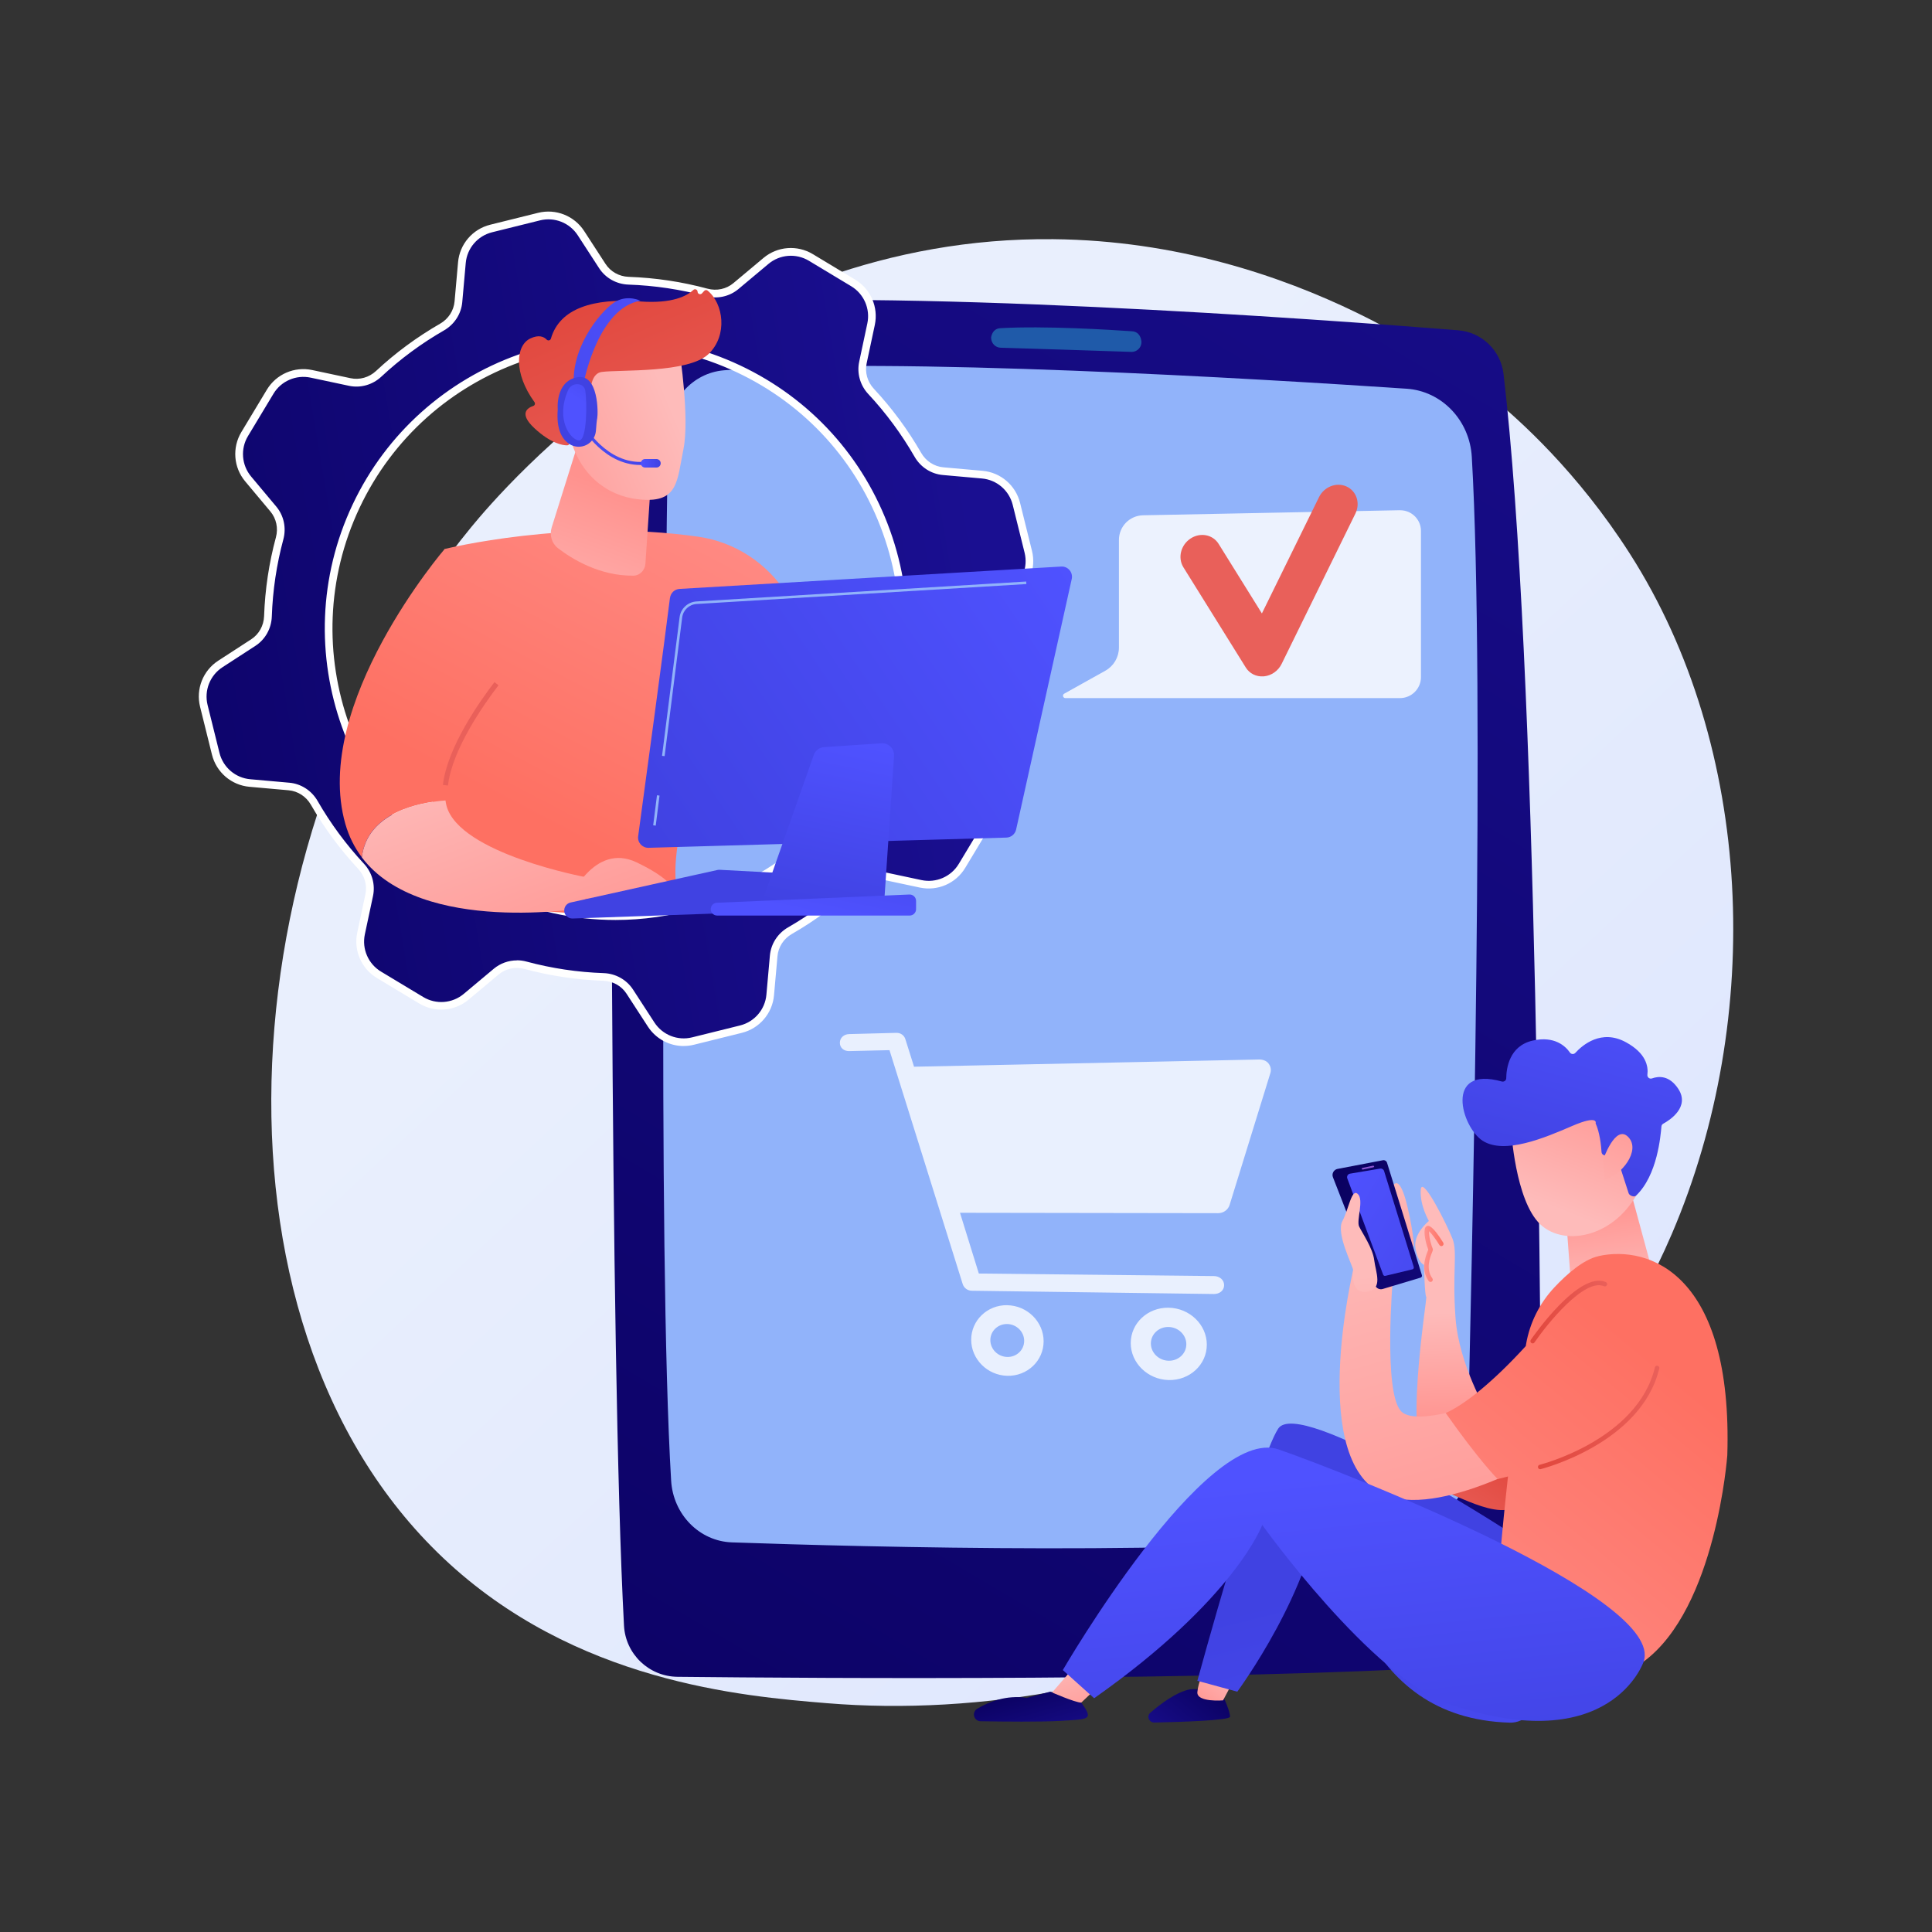 <?xml version="1.0" encoding="UTF-8"?>
<svg id="Illustration" xmlns="http://www.w3.org/2000/svg" xmlns:xlink="http://www.w3.org/1999/xlink" viewBox="0 0 450 450">
  <rect x="0" y="0" width="450" height="450" fill="#333333" stroke="none"/>
  <defs>
    <style>
      .cls-1 {
        fill: url(#linear-gradient-38);
      }

      .cls-1, .cls-2, .cls-3, .cls-4, .cls-5, .cls-6, .cls-7, .cls-8, .cls-9, .cls-10, .cls-11, .cls-12, .cls-13, .cls-14, .cls-15, .cls-16, .cls-17, .cls-18, .cls-19, .cls-20, .cls-21, .cls-22, .cls-23, .cls-24, .cls-25, .cls-26, .cls-27, .cls-28, .cls-29, .cls-30, .cls-31, .cls-32, .cls-33, .cls-34, .cls-35, .cls-36, .cls-37, .cls-38, .cls-39, .cls-40, .cls-41, .cls-42, .cls-43, .cls-44, .cls-45, .cls-46, .cls-47, .cls-48, .cls-49 {
        stroke-width: 0px;
      }

      .cls-2 {
        fill: url(#linear-gradient-12);
      }

      .cls-3 {
        fill: url(#linear-gradient-17);
      }

      .cls-4 {
        fill: url(#linear-gradient-19);
      }

      .cls-5 {
        fill: url(#linear-gradient-33);
      }

      .cls-6 {
        fill: url(#linear-gradient);
      }

      .cls-7 {
        fill: url(#linear-gradient-21);
      }

      .cls-8 {
        fill: url(#linear-gradient-6);
      }

      .cls-9 {
        opacity: .83;
      }

      .cls-9, .cls-25 {
        fill: #fff;
      }

      .cls-10 {
        fill: #1f5aa9;
      }

      .cls-11 {
        fill: url(#linear-gradient-42);
      }

      .cls-12 {
        fill: url(#linear-gradient-15);
      }

      .cls-13 {
        fill: url(#linear-gradient-11);
      }

      .cls-14 {
        fill: url(#linear-gradient-5);
      }

      .cls-15 {
        fill: url(#linear-gradient-31);
      }

      .cls-16 {
        fill: url(#linear-gradient-34);
      }

      .cls-50 {
        opacity: .8;
      }

      .cls-17 {
        fill: url(#linear-gradient-41);
      }

      .cls-18 {
        fill: url(#linear-gradient-40);
      }

      .cls-19 {
        fill: url(#linear-gradient-13);
      }

      .cls-20 {
        fill: url(#linear-gradient-23);
      }

      .cls-21 {
        fill: url(#linear-gradient-25);
      }

      .cls-22 {
        fill: url(#linear-gradient-43);
      }

      .cls-23 {
        fill: url(#linear-gradient-16);
      }

      .cls-24 {
        fill: url(#linear-gradient-22);
      }

      .cls-26 {
        fill: url(#linear-gradient-35);
      }

      .cls-27 {
        fill: url(#linear-gradient-32);
      }

      .cls-28 {
        fill: url(#linear-gradient-20);
      }

      .cls-29 {
        fill: url(#linear-gradient-14);
      }

      .cls-30 {
        fill: url(#linear-gradient-2);
      }

      .cls-31 {
        fill: url(#linear-gradient-45);
      }

      .cls-32 {
        fill: url(#linear-gradient-7);
      }

      .cls-33 {
        fill: url(#linear-gradient-39);
      }

      .cls-34 {
        fill: url(#linear-gradient-3);
      }

      .cls-35 {
        fill: url(#linear-gradient-9);
      }

      .cls-36 {
        fill: url(#linear-gradient-27);
      }

      .cls-37 {
        fill: url(#linear-gradient-36);
      }

      .cls-38 {
        fill: url(#linear-gradient-8);
      }

      .cls-39 {
        fill: url(#linear-gradient-24);
      }

      .cls-40 {
        fill: url(#linear-gradient-26);
      }

      .cls-41 {
        fill: url(#linear-gradient-18);
      }

      .cls-42 {
        fill: url(#linear-gradient-30);
      }

      .cls-43 {
        fill: url(#linear-gradient-44);
      }

      .cls-44 {
        fill: url(#linear-gradient-29);
      }

      .cls-45 {
        fill: #91b3fa;
      }

      .cls-46 {
        fill: url(#linear-gradient-28);
      }

      .cls-47 {
        fill: url(#linear-gradient-10);
      }

      .cls-48 {
        fill: url(#linear-gradient-4);
      }

      .cls-49 {
        fill: url(#linear-gradient-37);
      }
    </style>
    <linearGradient id="linear-gradient" x1="424.41" y1="441.77" x2="173.36" y2="170.79" gradientUnits="userSpaceOnUse">
      <stop offset="0" stop-color="#dae3fe"/>
      <stop offset="1" stop-color="#e9effd"/>
    </linearGradient>
    <linearGradient id="linear-gradient-2" x1="86.74" y1="504.73" x2="409.3" y2="-40.02" gradientUnits="userSpaceOnUse">
      <stop offset="0" stop-color="#09005d"/>
      <stop offset="1" stop-color="#1a0f91"/>
    </linearGradient>
    <linearGradient id="linear-gradient-3" x1="-28.32" y1="175.66" x2="229.04" y2="131.91" xlink:href="#linear-gradient-2"/>
    <linearGradient id="linear-gradient-4" x1="184.05" y1="102.95" x2="135.16" y2="196.25" gradientUnits="userSpaceOnUse">
      <stop offset="0" stop-color="#ff928e"/>
      <stop offset="1" stop-color="#fe7062"/>
    </linearGradient>
    <linearGradient id="linear-gradient-5" x1="-1.89" y1="-197.47" x2="-2.49" y2="-237.99" gradientTransform="translate(60.32 337.06) rotate(21.11)" gradientUnits="userSpaceOnUse">
      <stop offset="0" stop-color="#febbba"/>
      <stop offset="1" stop-color="#ff928e"/>
    </linearGradient>
    <linearGradient id="linear-gradient-6" x1="10878.07" y1="-161.44" x2="10842.66" y2="-134.35" gradientTransform="translate(-10405.92 -2513.53) rotate(14.72)" xlink:href="#linear-gradient-5"/>
    <linearGradient id="linear-gradient-7" x1="10853.19" y1="-182.83" x2="10885.25" y2="-141.55" gradientTransform="translate(-10405.92 -2513.53) rotate(14.72)" gradientUnits="userSpaceOnUse">
      <stop offset="0" stop-color="#e1473d"/>
      <stop offset="1" stop-color="#e9605a"/>
    </linearGradient>
    <linearGradient id="linear-gradient-8" x1="10873.68" y1="-167.18" x2="10838.26" y2="-140.09" gradientTransform="translate(-10405.92 -2513.53) rotate(14.72)" xlink:href="#linear-gradient-5"/>
    <linearGradient id="linear-gradient-9" x1="142" y1="80.91" x2="93.11" y2="174.21" xlink:href="#linear-gradient-4"/>
    <linearGradient id="linear-gradient-10" x1="169.1" y1="135.92" x2="140.36" y2="152.87" gradientTransform="matrix(1,0,0,1,0,0)" xlink:href="#linear-gradient-7"/>
    <linearGradient id="linear-gradient-11" x1="100.49" y1="176.13" x2="123.13" y2="235.72" gradientTransform="matrix(1,0,0,1,0,0)" xlink:href="#linear-gradient-5"/>
    <linearGradient id="linear-gradient-12" x1="128.58" y1="165.46" x2="151.23" y2="225.04" gradientTransform="matrix(1,0,0,1,0,0)" xlink:href="#linear-gradient-5"/>
    <linearGradient id="linear-gradient-13" x1="159.79" y1="161.23" x2="159.79" y2="185.9" gradientUnits="userSpaceOnUse">
      <stop offset="0" stop-color="#4f52ff"/>
      <stop offset="1" stop-color="#4042e2"/>
    </linearGradient>
    <linearGradient id="linear-gradient-14" x1="176.29" y1="161.23" x2="176.29" y2="185.9" xlink:href="#linear-gradient-13"/>
    <linearGradient id="linear-gradient-15" x1="249.55" y1="130.19" x2="151.75" y2="196.25" xlink:href="#linear-gradient-13"/>
    <linearGradient id="linear-gradient-16" x1="199.75" y1="172.57" x2="191.17" y2="212.89" xlink:href="#linear-gradient-13"/>
    <linearGradient id="linear-gradient-17" x1="189.23" y1="212.84" x2="194.81" y2="185.61" xlink:href="#linear-gradient-13"/>
    <linearGradient id="linear-gradient-18" x1="153.5" y1="283.81" x2="167.42" y2="274.38" gradientTransform="translate(-64.21 -142.59) rotate(-9.74)" xlink:href="#linear-gradient-13"/>
    <linearGradient id="linear-gradient-19" x1="149.26" y1="107.91" x2="153.89" y2="107.91" xlink:href="#linear-gradient-13"/>
    <linearGradient id="linear-gradient-20" x1="200.85" y1="247.26" x2="95.15" y2="264.73" gradientTransform="translate(-64.21 -142.59) rotate(-9.74)" xlink:href="#linear-gradient-13"/>
    <linearGradient id="linear-gradient-21" x1="149.6" y1="69.17" x2="141.74" y2="83.33" xlink:href="#linear-gradient-13"/>
    <linearGradient id="linear-gradient-22" x1="135.7" y1="93.72" x2="142.99" y2="82.42" xlink:href="#linear-gradient-13"/>
    <linearGradient id="linear-gradient-23" x1="3355.02" y1="339.49" x2="3343.15" y2="357.54" gradientTransform="translate(-3003.62)" xlink:href="#linear-gradient-7"/>
    <linearGradient id="linear-gradient-24" x1="3340.86" y1="305.65" x2="3341.88" y2="332.63" gradientTransform="translate(-3003.62)" xlink:href="#linear-gradient-5"/>
    <linearGradient id="linear-gradient-25" x1="3286.03" y1="469.82" x2="3271.81" y2="489.88" gradientTransform="translate(-2983.88 90.81) rotate(-4.92)" xlink:href="#linear-gradient-5"/>
    <linearGradient id="linear-gradient-26" x1="3287.47" y1="391.04" x2="3273.56" y2="408.53" gradientTransform="translate(-3003.62)" xlink:href="#linear-gradient-2"/>
    <linearGradient id="linear-gradient-27" x1="3290.05" y1="387.77" x2="3281.97" y2="397.92" gradientTransform="translate(-3003.62)" xlink:href="#linear-gradient-5"/>
    <linearGradient id="linear-gradient-28" x1="336.41" y1="462.19" x2="313.25" y2="368.68" xlink:href="#linear-gradient-13"/>
    <linearGradient id="linear-gradient-29" x1="3251.03" y1="386.32" x2="3256.11" y2="404.13" gradientTransform="translate(-3003.62)" xlink:href="#linear-gradient-5"/>
    <linearGradient id="linear-gradient-30" x1="-1206.96" y1="301.42" x2="-1204.51" y2="279.4" gradientTransform="translate(-831.19) rotate(-180) scale(1 -1)" xlink:href="#linear-gradient-5"/>
    <linearGradient id="linear-gradient-31" x1="-1227.21" y1="88.84" x2="-1236.95" y2="56.71" gradientTransform="translate(-852.83 88.6) rotate(-175.12) scale(1 -1)" xlink:href="#linear-gradient-5"/>
    <linearGradient id="linear-gradient-32" x1="-1234.48" y1="31.07" x2="-1225.41" y2="82.82" gradientTransform="translate(-852.83 88.6) rotate(-175.12) scale(1 -1)" xlink:href="#linear-gradient-13"/>
    <linearGradient id="linear-gradient-33" x1="-1235.26" y1="92.68" x2="-1245" y2="60.55" gradientTransform="translate(-852.83 88.6) rotate(-175.12) scale(1 -1)" xlink:href="#linear-gradient-5"/>
    <linearGradient id="linear-gradient-34" x1="3325.86" y1="279.72" x2="3353.62" y2="377.11" gradientTransform="translate(-3003.62)" xlink:href="#linear-gradient-5"/>
    <linearGradient id="linear-gradient-35" x1="322.21" y1="404.27" x2="390.85" y2="321.05" xlink:href="#linear-gradient-4"/>
    <linearGradient id="linear-gradient-36" x1="310.58" y1="343.15" x2="319.15" y2="422.51" xlink:href="#linear-gradient-13"/>
    <linearGradient id="linear-gradient-37" x1="3241.62" y1="391.99" x2="3246.35" y2="408.61" gradientTransform="translate(-3003.62)" xlink:href="#linear-gradient-2"/>
    <linearGradient id="linear-gradient-38" x1="358.2" y1="330.15" x2="386.49" y2="330.15" gradientTransform="matrix(1,0,0,1,0,0)" xlink:href="#linear-gradient-7"/>
    <linearGradient id="linear-gradient-39" x1="-808.28" y1="1137.62" x2="-847.61" y2="1193.11" gradientTransform="translate(-890.52 -442.94) rotate(156.38) scale(1 -1)" xlink:href="#linear-gradient-2"/>
    <linearGradient id="linear-gradient-40" x1="-810.99" y1="1140.34" x2="-842.67" y2="1185.04" gradientTransform="translate(-890.52 -442.94) rotate(156.38) scale(1 -1)" xlink:href="#linear-gradient-13"/>
    <linearGradient id="linear-gradient-41" x1="-1071.42" y1="2486.86" x2="-1074.11" y2="2490.66" gradientTransform="translate(-1000.14 -785.86) rotate(168.09) scale(1 -.53)" gradientUnits="userSpaceOnUse">
      <stop offset="0" stop-color="#8d55d1"/>
      <stop offset="1" stop-color="#1c2873"/>
    </linearGradient>
    <linearGradient id="linear-gradient-42" x1="3320.7" y1="297.3" x2="3325.97" y2="350.03" gradientTransform="translate(-3003.62)" xlink:href="#linear-gradient-5"/>
    <linearGradient id="linear-gradient-43" x1="356.45" y1="305.61" x2="374.34" y2="305.61" gradientTransform="matrix(1,0,0,1,0,0)" xlink:href="#linear-gradient-7"/>
    <linearGradient id="linear-gradient-44" x1="331.72" y1="292.07" x2="336.24" y2="292.07" xlink:href="#linear-gradient-4"/>
    <linearGradient id="linear-gradient-45" x1="288.37" y1="61.59" x2="292.78" y2="99.48" gradientTransform="matrix(1,0,0,1,0,0)" xlink:href="#linear-gradient-7"/>
  </defs>
  <path class="cls-6" d="m389.43,287.34c-34.5,80.63-125.56,115.27-196.9,109.36-19.48-1.61-58.68-4.86-89.28-33.8-58.77-55.58-49.72-171.76,6.54-240.16,7.25-8.81,57.4-67.82,135.55-67.03,57.22.58,97.38,32.9,102.26,36.93,6.17,5.09,19.78,17.17,32.04,36.35,28.81,45.06,31.35,107.96,9.79,158.35Z"/>
  <g>
    <path class="cls-30" d="m157.19,71.11c-8.37.73-14.79,7.74-14.81,16.14-.15,51.39-.39,228.66,2.96,291.38.35,6.64,5.81,11.86,12.46,11.93,32.92.35,127.61,1.01,181.37-2.43,11.19-.72,19.9-9.99,19.89-21.2-.07-55.24-.97-213.03-8.86-279.84-.65-5.47-5.07-9.72-10.56-10.16-31.34-2.5-133.78-10.04-182.44-5.81Z"/>
    <path class="cls-45" d="m155.59,100.72c-.65,43.96-2.49,190.18.73,244.15.47,7.89,6.6,14.12,14.16,14.38,31.15,1.09,111.04,3.19,156.56-1.82,8.2-.9,14.46-8.01,14.68-16.61,1.14-44.86,4.21-181.05,1.09-234.42-.5-8.51-7-15.31-15.16-15.86-33.73-2.27-120.35-7.51-159.05-4.29-7.27.61-12.89,6.85-13.01,14.46Z"/>
    <path class="cls-10" d="m230.86,78.76c.03,1.21,1,2.2,2.21,2.23,5.99.18,22.88.7,30.43.97,1.49.05,2.63-1.31,2.31-2.76-.03-.05-.22-1.91-2.13-2.04-5.11-.36-20.51-1.31-30.69-.72-2.09.12-2.2,2.5-2.14,2.33Z"/>
  </g>
  <g>
    <g>
      <g>
        <path class="cls-34" d="m229.17,181.36l-5.86-7c-1.59-1.89-2.12-4.44-1.47-6.82,1.62-6,2.51-12.1,2.72-18.19.09-2.47,1.34-4.75,3.41-6.1l7.67-4.98c3.23-2.1,4.78-6.01,3.85-9.75l-2.77-11.16c-.93-3.74-4.13-6.48-7.97-6.82l-9.1-.81c-2.46-.22-4.64-1.65-5.87-3.79-3.04-5.28-6.69-10.25-10.92-14.8-1.68-1.81-2.41-4.3-1.89-6.72l1.9-8.93c.8-3.77-.87-7.63-4.18-9.62l-9.85-5.93c-3.3-1.99-7.5-1.66-10.45.81l-7,5.86c-1.89,1.59-4.44,2.12-6.82,1.47-6-1.62-12.1-2.51-18.19-2.72-2.47-.09-4.75-1.34-6.1-3.41l-4.98-7.67c-2.1-3.23-6.01-4.78-9.75-3.85l-11.16,2.77c-3.74.93-6.48,4.13-6.82,7.97l-.81,9.1c-.22,2.46-1.65,4.64-3.79,5.87-5.28,3.04-10.25,6.69-14.8,10.92-1.81,1.68-4.3,2.41-6.72,1.89l-8.93-1.9c-3.77-.8-7.63.87-9.62,4.18l-5.93,9.85c-1.99,3.3-1.66,7.5.81,10.45l5.86,7c1.59,1.89,2.12,4.44,1.47,6.82-1.62,6-2.51,12.1-2.72,18.19-.09,2.47-1.34,4.75-3.41,6.1l-7.67,4.98c-3.23,2.1-4.78,6.01-3.85,9.75l2.77,11.16c.93,3.74,4.13,6.48,7.97,6.82l9.1.81c2.46.22,4.64,1.65,5.87,3.79,3.04,5.28,6.69,10.25,10.92,14.8,1.68,1.81,2.41,4.3,1.89,6.72l-1.9,8.93c-.8,3.77.87,7.63,4.18,9.62l9.85,5.93c3.3,1.99,7.5,1.66,10.45-.81l7-5.86c1.89-1.58,4.44-2.12,6.82-1.47,6,1.62,12.1,2.51,18.19,2.72,2.47.09,4.75,1.34,6.1,3.41l4.98,7.67c2.1,3.23,6.01,4.78,9.75,3.85l11.16-2.77c3.74-.93,6.48-4.13,6.82-7.97l.81-9.1c.22-2.46,1.65-4.64,3.79-5.87,5.28-3.04,10.25-6.69,14.8-10.92,1.81-1.68,4.3-2.41,6.72-1.89l8.93,1.9c3.77.8,7.63-.87,9.62-4.18l5.93-9.85c1.99-3.3,1.66-7.5-.81-10.45Zm-114.26,25.63c-33.43-15.77-47.75-55.66-31.97-89.09,15.77-33.43,55.66-47.75,89.09-31.97,33.43,15.77,47.75,55.66,31.97,89.09-15.77,33.43-55.66,47.75-89.09,31.97Z"/>
        <path class="cls-25" d="m159.24,243.64c-3.31,0-6.47-1.66-8.33-4.52l-4.98-7.67c-1.17-1.81-3.18-2.93-5.38-3.01-6.22-.22-12.4-1.14-18.39-2.76-2.12-.57-4.37-.09-6.02,1.3l-7,5.86c-3.25,2.72-7.86,3.07-11.49.89l-9.85-5.93c-3.63-2.18-5.47-6.43-4.59-10.57l1.9-8.93c.45-2.11-.18-4.32-1.67-5.92-4.23-4.53-7.94-9.57-11.04-14.96-1.1-1.91-3.03-3.16-5.18-3.35l-9.1-.81c-4.22-.37-7.73-3.38-8.75-7.49l-2.77-11.16c-1.02-4.11.68-8.42,4.23-10.72l7.67-4.98c1.81-1.17,2.93-3.18,3.01-5.38.22-6.22,1.14-12.4,2.76-18.39.57-2.12.09-4.37-1.3-6.02l-5.86-7c-2.72-3.24-3.07-7.86-.89-11.49l5.93-9.85c2.18-3.63,6.43-5.47,10.57-4.59l8.93,1.9c2.1.45,4.32-.18,5.92-1.67,4.53-4.23,9.57-7.94,14.96-11.04,1.91-1.1,3.16-3.03,3.35-5.18l.81-9.11c.37-4.22,3.38-7.73,7.49-8.75l11.16-2.77c4.11-1.02,8.41.68,10.72,4.23l4.98,7.67c1.17,1.81,3.18,2.93,5.38,3.01,6.22.22,12.4,1.14,18.39,2.76,2.12.57,4.37.09,6.02-1.3l7-5.86c3.24-2.72,7.86-3.08,11.49-.89l9.85,5.93c3.63,2.18,5.47,6.43,4.59,10.57l-1.9,8.93c-.45,2.1.18,4.32,1.67,5.92,4.23,4.53,7.94,9.57,11.04,14.96,1.1,1.91,3.03,3.16,5.18,3.35l9.1.81c4.22.37,7.73,3.38,8.75,7.49l2.77,11.16c1.02,4.11-.68,8.41-4.23,10.72l-7.67,4.98c-1.81,1.17-2.93,3.19-3.01,5.38-.22,6.22-1.14,12.4-2.76,18.39-.57,2.12-.09,4.37,1.3,6.02l5.86,7c2.72,3.25,3.08,7.86.89,11.49l-5.93,9.85c-2.18,3.63-6.43,5.47-10.57,4.59l-8.93-1.9c-2.1-.45-4.32.18-5.92,1.67-4.53,4.23-9.57,7.94-14.96,11.04-1.91,1.1-3.16,3.03-3.35,5.18l-.81,9.1c-.37,4.22-3.39,7.73-7.49,8.75l-11.16,2.77c-.8.2-1.6.29-2.39.29Zm-38.84-19.97c.74,0,1.5.1,2.23.3,5.86,1.58,11.91,2.48,17.99,2.69,2.78.1,5.33,1.53,6.82,3.82l4.98,7.67c1.89,2.91,5.42,4.31,8.79,3.47l11.16-2.77c3.37-.84,5.84-3.72,6.14-7.18l.81-9.1c.24-2.73,1.83-5.18,4.24-6.57,5.27-3.03,10.2-6.67,14.63-10.8,2.03-1.89,4.84-2.68,7.52-2.11l8.93,1.9c3.39.72,6.88-.79,8.67-3.76l5.93-9.85c1.79-2.97,1.49-6.76-.73-9.42l-5.86-7c-1.76-2.1-2.37-4.95-1.65-7.63,1.58-5.85,2.48-11.91,2.69-17.99.1-2.78,1.52-5.33,3.82-6.82l7.67-4.98c2.91-1.89,4.3-5.42,3.47-8.79l-2.77-11.16c-.84-3.37-3.72-5.84-7.18-6.14l-9.1-.81c-2.73-.24-5.18-1.83-6.57-4.24-3.03-5.27-6.67-10.2-10.8-14.63-1.89-2.03-2.68-4.84-2.11-7.51l1.9-8.93c.72-3.39-.79-6.87-3.76-8.66l-9.85-5.93c-2.97-1.79-6.76-1.5-9.42.73l-7,5.86c-2.1,1.76-4.95,2.37-7.63,1.65-5.86-1.58-11.91-2.48-17.99-2.69-2.78-.1-5.33-1.52-6.82-3.82l-4.98-7.67c-1.89-2.91-5.42-4.31-8.79-3.47l-11.16,2.77c-3.37.84-5.84,3.72-6.14,7.18l-.81,9.1c-.24,2.73-1.83,5.18-4.24,6.57-5.27,3.03-10.2,6.67-14.63,10.8-2.03,1.89-4.84,2.69-7.52,2.11l-8.93-1.9c-3.39-.72-6.88.79-8.66,3.76l-5.93,9.85c-1.79,2.97-1.49,6.76.73,9.42l5.86,7c1.76,2.1,2.37,4.95,1.65,7.63-1.58,5.85-2.48,11.91-2.69,17.99-.1,2.78-1.52,5.33-3.82,6.82l-7.67,4.98c-2.91,1.89-4.3,5.42-3.47,8.79l2.77,11.16c.84,3.37,3.72,5.84,7.18,6.14l9.1.81c2.73.24,5.18,1.83,6.57,4.24,3.03,5.27,6.67,10.2,10.8,14.63,1.89,2.03,2.68,4.84,2.11,7.52l-1.9,8.93c-.72,3.39.79,6.88,3.76,8.67l9.85,5.93c2.97,1.79,6.76,1.49,9.42-.73l7-5.86c1.52-1.27,3.44-1.95,5.4-1.95Zm22.97-9.39c-9.68,0-19.51-2.08-28.84-6.48h0c-33.82-15.96-48.36-56.46-32.4-90.28,15.96-33.82,56.46-48.36,90.28-32.4,16.38,7.73,28.78,21.38,34.9,38.43,6.12,17.05,5.23,35.47-2.5,51.85-11.56,24.5-36,38.88-61.45,38.88Zm-28.07-8.1c32.93,15.54,72.36,1.39,87.9-31.55,7.53-15.95,8.39-33.88,2.43-50.48-5.96-16.6-18.03-29.89-33.98-37.42-32.93-15.54-72.36-1.39-87.9,31.55-15.54,32.93-1.39,72.36,31.55,87.9Z"/>
      </g>
      <g>
        <path class="cls-48" d="m103.58,127.87s28.72-7.2,59.06-2.86c8.54,1.22,16.1,6.19,20.7,13.48,8.3,13.14,20.04,36.54,17.55,60.96l-13.03,3.22s-9-28.97-19.14-40.76c0,0-12,27.36-11.39,42.38.02.42.04.84.08,1.24,1.38,14.7-57.61,2.74-57.61,2.74l3.77-80.4Z"/>
        <path class="cls-14" d="m134.62,103.34l-6.11,19.47c-.57,1.81,0,3.75,1.42,4.85,3.27,2.52,9.74,6.53,17.64,6.42,1.45-.02,2.66-1.26,2.76-2.77l2.17-32.55-17.88,4.58Z"/>
        <g>
          <path class="cls-8" d="m158.3,82s2.37,15.34.88,22.67c-1.5,7.33-1.17,12.43-9.9,11.69-8.73-.74-14.68-6.75-16.6-14.95,0,0-3.06-12.66-.53-16.84,2.53-4.19,26.15-2.56,26.15-2.56Z"/>
          <path class="cls-32" d="m136.89,96.98l1.06.28s-2.01-10.07,2.23-10.63c4.23-.56,20.19.33,24.87-4.19,4.51-4.35,3.46-11.78-.25-14.76-.23-.19-.58-.15-.78.08l-.52.57c-.36.39-1.01.15-1.02-.38h0c-.01-.5-.61-.77-.98-.42-1.42,1.34-4.82,3.25-12.43,2.68-10.81-.81-18.71,1.58-20.75,8.65-.13.45-.68.57-1,.23-.64-.66-1.8-1.2-3.79-.26-3.45,1.64-3.92,8.11.95,14.82.23.32.11.78-.27.9-1.32.44-3.45,1.74.28,5.2,3.82,3.54,6.52,3.97,7.58,3.98.29,0,.53-.19.58-.47l1.27-6.41c.07-.33.4-.54.72-.45l2.25.59Z"/>
          <path class="cls-38" d="m136.8,98.37s.02-9.39-4.56-7.96c-4.59,1.43-.54,10.39,2.54,11.55l2.03-3.59Z"/>
        </g>
        <g>
          <path class="cls-35" d="m103.76,186.43c-1.27-8.98,8.03-22.19,11.88-27.2,1.1-1.43,1.72-3.19,1.73-4.99.11-12.72-5.23-20.89-13.79-26.38,0,0-31.06,36.19-23.15,64.02.85,3,2.18,5.58,3.85,7.8,1.25-10.49,13.37-12.78,19.48-13.26Z"/>
          <path class="cls-47" d="m104.34,182.96l-1.18-.13c1-8.81,8.73-19.68,12.01-23.95l.94.73c-3.22,4.19-10.8,14.85-11.77,23.36Z"/>
          <path class="cls-13" d="m104,187.68c-.11-.4-.18-.82-.24-1.24-6.11.48-18.23,2.77-19.48,13.26,13.86,18.33,52.07,11.72,52.07,11.72v-7.13s-29.34-5.45-32.35-16.6Z"/>
        </g>
        <path class="cls-2" d="m132.68,209.44s5.64-13.31,15.58-8.59c9.94,4.72,9.16,7.81,9.16,7.81l-24.74.78Z"/>
        <path class="cls-19" d="m131.41,212.2h0c.08,1.01.94,1.77,1.95,1.74l51.51-1.8c.8-.03,1.5-.56,1.74-1.32l1.5-4.78c.37-1.18-.47-2.38-1.7-2.45l-18.78-1c-.17,0-.34,0-.51.04l-34.22,7.58c-.92.2-1.55,1.05-1.47,1.99Z"/>
        <polygon class="cls-29" points="165.94 210.32 167.36 203.72 186.65 204.64 185.38 210.12 165.94 210.32"/>
        <path class="cls-12" d="m156.05,139.23c-1.09,8.92-6,45.18-7.41,55.54-.2,1.46.96,2.74,2.43,2.7l83.34-2.38c1.09-.03,2.02-.8,2.26-1.86l12.96-58.38c.34-1.54-.89-2.99-2.46-2.89l-88.89,5.21c-1.15.07-2.08.94-2.22,2.09Z"/>
        <path class="cls-23" d="m189.54,175.85l-12.32,34.96,28.64.61,2.38-35.36c.11-1.66-1.26-3.04-2.92-2.93l-13.37.89c-1.1.07-2.04.79-2.41,1.83Z"/>
        <path class="cls-3" d="m165.62,211.3h0c-.32.96.4,1.95,1.41,1.95h44.85c.82,0,1.49-.67,1.49-1.49v-1.92c0-.85-.71-1.52-1.55-1.49l-44.85,1.92c-.62.03-1.16.43-1.35,1.02Z"/>
      </g>
      <path class="cls-45" d="m154.79,176.12l-.59-.07,4.09-32.29c.25-2,1.9-3.54,3.92-3.67l76.81-4.64.04.59-76.81,4.64c-1.73.1-3.14,1.43-3.36,3.15l-4.09,32.29Z"/>
      <rect class="cls-45" x="149.36" y="188.47" width="7.05" height=".6" transform="translate(-53.52 316.86) rotate(-82.82)"/>
    </g>
    <g>
      <g>
        <path class="cls-41" d="m150.12,108.27c-9.25.7-14.63-8.87-14.69-8.97l.62-.34c.05.09,5.22,9.27,14.01,8.6l.05.71Z"/>
        <path class="cls-4" d="m153.89,107.91c0,.55-.44.99-.99.99h-2.65c-.55,0-.99-.44-.99-.99h0c0-.55.44-.99.99-.99h2.65c.55,0,.99.44.99.99h0Z"/>
      </g>
      <g>
        <path class="cls-28" d="m136.07,88.69s3.32-17.04,13.11-18.64c0,0-2.77-1.4-5.66.12-2.89,1.51-10.19,9.81-9.89,18.95,1.99.72,2.45-.42,2.45-.42Z"/>
        <path class="cls-7" d="m134.37,87.88c-5.09,1.03-4.46,7.47-4.46,7.47-.37,4.67,1,6.98,2.74,8.09,1.19.75,2.69.82,3.95.19,1.26-.64,2.09-1.89,2.2-3.29.09-1.27.2-2.48.3-2.91.23-1.04.36-10.57-4.73-9.54Z"/>
      </g>
      <path class="cls-24" d="m134.84,89.51c-1.06-.18-2.1.38-2.52,1.36-3.04,7.04.69,11.63,2.53,11.72,1.93.1,1.89-9.19,1.48-11.57-.17-1-.81-1.39-1.49-1.51Z"/>
    </g>
  </g>
  <g>
    <path class="cls-20" d="m336.95,347.68c2.59.52,17.36,9.3,17.36-.74v-11.22s-18.1,11.82-17.36,11.97Z"/>
    <path class="cls-39" d="m346.33,328.81s-6.49-10.95-7.3-21.7c-.81-10.75.51-15.45-.71-18.58-1.22-3.12-7.13-14.99-7.4-11.42-.27,3.57,1.89,7.28,1.89,7.28,0,0-3.75,2.99-3.11,6.42.64,3.44,1.96,3.79,1.96,3.79,0,0,.2,7.44.54,7.44s-5.95,37.32,1.08,38.13c7.03.81,12.71,5.81,13.05-11.36Z"/>
    <path class="cls-21" d="m327.78,288.17c-.07-.49-4.61-10.38-3.8-11.51.81-1.12,1.64-2.13,2.91,1.21,1.28,3.33,2.8,12.4,2.31,12.46-.49.05-1.19-.38-1.42-2.16Z"/>
    <path class="cls-40" d="m285.24,395.9s-3.43-2.85-7.99-2.43c-3.18.56-6.91,3.37-9.32,5.46-.42.36-.56.94-.35,1.45.21.51.72.84,1.28.83,5.97-.12,17.64-.48,17.64-1.36,0-1.18-1.25-3.95-1.25-3.95Z"/>
    <path class="cls-36" d="m287.61,390.88l-2.74,5.17s-6.19.51-5.98-1.93c.2-2.43,1.72-5.37,1.72-5.37l7,2.13Z"/>
    <path class="cls-46" d="m357.53,394.4c-4.29-23.42-7.41-38.46-7.41-38.46,0,0-47.55-30.67-52.41-23.17-4.87,7.5-18.82,58.72-18.82,58.72l9.3,2.54s17.78-24.08,19.4-44.65c4.58,15,8.84,50.83,44.06,51.86,1.75.05,3.43-.69,4.57-2.02,1.14-1.33,1.62-3.1,1.31-4.82Z"/>
    <polygon class="cls-44" points="254.75 393.82 249.07 399.2 244.61 394.73 250.49 387.94 254.75 393.82"/>
    <path class="cls-42" d="m379.73,277.17l4.74,17.48c.22.8-.05,1.67-.68,2.14-2.28,1.73-8.25,5.16-16.44,1.82-.94-.38-1.58-1.35-1.66-2.45l-1.12-15.22,15.15-3.77Z"/>
    <g>
      <path class="cls-15" d="m351.97,263.07s.93,16.53,6.78,22.09c5.85,5.56,18.4,2.82,23.58-9.14l-6.43-21.76-23.92,8.81Z"/>
      <path class="cls-27" d="m374.03,269.08c-.49.11-.96-.24-1-.74-.1-1.53-.41-4.56-1.38-6.69,0,0,.78-2.09-5.51.63-6.29,2.72-15.73,6.71-20.81,3.42-4.95-3.2-9.02-17.55,4.47-13.8.51.14,1.03-.23,1.03-.76.03-2.3.7-7.53,6.17-8.77,5.11-1.15,7.65,1.33,8.66,2.78.3.43.91.47,1.26.09,1.66-1.82,6.06-5.62,11.8-2.48,4.73,2.58,5.23,5.67,4.99,7.55-.08.61.51,1.08,1.08.87,1.56-.56,4.01-.72,6.08,2.38,2.86,4.29-2.01,7.38-3.47,8.17-.24.13-.4.37-.42.64-.19,2.09-.92,11.39-5.93,16.13-.43.41-1.52,0-1.71-.57l-2.8-8.67c-.13-.4-.55-.64-.96-.54l-1.57.36Z"/>
      <path class="cls-5" d="m373.34,270.27s2.89-8.56,5.91-5.44c3.02,3.12-1.62,9.01-5.46,9.88l-.45-4.44Z"/>
    </g>
    <path class="cls-16" d="m351.97,324.15s-21.67,9.13-25.72,4.46c-4.06-4.67-1.83-30.83-1.83-30.83l-9.13-2.44s-11.22,46.18,7.84,53.07c13.84,5.01,40.23-11.29,40.23-11.29l-11.39-12.98Z"/>
    <path class="cls-26" d="m372.34,292.58c-3.49.77-7.32,4.1-10.32,7.3-3.42,3.66-5.71,8.24-6.56,13.17-.03.16-.06.32-.08.48-7.54,8.26-14.18,13.61-18.65,15.59,7.84,11.14,12.09,15.37,12.09,15.37,0,0,.9-.19,2.42-.59-1.47,13.29-2.27,23.58-2.27,23.58,0,0,15.32,15.21,33.87,19.53,16.9-12.44,19.48-48.03,19.48-48.03,1.32-42.21-18.17-49.02-29.97-46.42Z"/>
    <path class="cls-37" d="m382.84,387.03s-7.61,22.62-45.15,9.94c-18.2-6.15-43.69-41.78-43.69-41.78,0,0-6.29,17.24-39.15,40.36l-7.3-6.56s33.26-57.33,50.3-51.38c17.04,5.95,90.19,34.75,84.98,49.42Z"/>
    <path class="cls-49" d="m251.84,396.57c-1.39.02-7.23-2.55-7.23-2.55l-5.44,1.45c-4.74-.73-8.82.89-11.56,2.53-.6.36-.89,1.07-.71,1.75.18.68.79,1.15,1.49,1.16,5.37.09,14.19.18,18.66-.09,6.69-.4,7.71-.21,4.8-4.25Z"/>
    <path class="cls-1" d="m358.73,342.21s.08,0,.13-.02c.23-.06,23.42-5.95,27.62-23.45.07-.28-.11-.56-.39-.63-.28-.07-.57.11-.63.39-4.05,16.87-26.62,22.62-26.85,22.68-.28.07-.45.35-.38.63.06.24.27.4.51.4Z"/>
    <g>
      <path class="cls-33" d="m310.47,274.21c-.16-.4-.13-.85.08-1.23.21-.38.57-.64,1-.72l10.57-2.02c.41-.08.81.16.94.56l8.13,26.22c.04.11.02.24-.03.34-.06.1-.15.18-.26.22l-8.84,2.65c-.72.22-1.49-.16-1.77-.86l-9.82-25.16Z"/>
      <path class="cls-18" d="m313.81,274.47c-.09-.23-.06-.49.06-.7.12-.21.33-.36.57-.4l7.02-1.18c.41-.07.8.17.92.57l6.91,22.34c.04.12.02.24-.04.35-.06.11-.16.18-.28.21l-6.29,1.51c-.22.05-.44-.07-.52-.28l-8.35-22.42Z"/>
      <path class="cls-17" d="m317.19,272.31c.02.08.16.12.31.09l2.31-.49c.16-.03.27-.13.25-.21l-.02-.08c-.02-.08-.16-.12-.31-.09l-2.31.49c-.16.03-.27.13-.25.21l.02.08Z"/>
    </g>
    <path class="cls-11" d="m315.18,295.85c-.14-1.16-4.04-8.57-2.52-11.41s2.13-7.71,3.6-6.34c1.47,1.37-.35,6.14.3,7.56.66,1.42,3.19,5.03,3.52,7.84.33,2.81,2.21,6.82-1.75,7.37-3.96.56-3.16-5.02-3.16-5.02Z"/>
    <path class="cls-22" d="m356.98,312.91c.17,0,.33-.08.43-.23,2.95-4.3,11.61-15.04,16.2-13.1.27.11.57-.01.69-.28.11-.27-.01-.57-.28-.69-6.3-2.67-17.02,12.81-17.47,13.47-.16.24-.1.57.14.73.09.06.19.09.3.09Z"/>
    <path class="cls-43" d="m332.77,298.39c-1.94-2.69-.69-5.83-.22-7.02.04-.1.09-.22.12-.3-.3-.75-1.08-3.2-.82-4.78.1-.58.48-.72.63-.75.28-.05,1.12-.22,3.68,3.91.15.25.08.57-.17.72-.25.15-.57.08-.72-.17-.8-1.29-1.85-2.73-2.42-3.24-.09,1.46.69,3.75.82,3.99.15.27.06.5-.14,1-.45,1.13-1.51,3.79.09,6.01.17.23.12.56-.12.73-.09.07-.2.1-.31.1-.16,0-.32-.08-.43-.22Zm-.01-7.11s-.01-.02-.02-.04c0,.01.01.03.02.04Z"/>
  </g>
  <g class="cls-50">
    <path class="cls-25" d="m295.45,247.68c-.53-.65-1.36-.92-2.24-.9l-80.31,1.68-2.03-6.44c-.28-.9-1.13-1.47-2.08-1.45l-11.03.29c-1.18.03-2.14.85-2.14,2.03s.96,1.95,2.14,1.93l9.42-.22,17.05,54.48c.29.92,1.15,1.55,2.12,1.56l56.37.76c1.32.02,2.4-.81,2.4-2.06s-1.07-2.11-2.4-2.12l-54.73-.59-4.39-14.15,60.14.09c1.23,0,2.32-.8,2.66-1.92l9.49-30.69c.25-.8.08-1.62-.45-2.28Z"/>
    <path class="cls-25" d="m234.6,304c-4.64-.07-8.39,3.54-8.39,8.05s3.75,8.28,8.39,8.4c4.67.12,8.48-3.49,8.48-8.04s-3.82-8.33-8.48-8.4Zm0,12.06c-2.17-.05-3.93-1.81-3.93-3.92s1.76-3.79,3.93-3.75c2.17.04,3.95,1.8,3.95,3.92s-1.77,3.81-3.95,3.75Z"/>
    <path class="cls-25" d="m272.18,304.59c-4.87-.08-8.81,3.62-8.81,8.24s3.94,8.48,8.81,8.61c4.9.13,8.91-3.57,8.91-8.24s-4.01-8.53-8.91-8.61Zm0,12.35c-2.28-.05-4.12-1.86-4.12-4.02s1.85-3.89,4.12-3.84c2.28.04,4.14,1.84,4.14,4.02s-1.86,3.9-4.14,3.84Z"/>
  </g>
  <path class="cls-9" d="m326.15,118.84l-59.9,1.18c-3.13.06-5.63,2.61-5.63,5.74v25.07c0,2.24-1.21,4.3-3.16,5.39l-9.58,5.35c-.5.28-.3,1.03.27,1.03h77.92c2.71,0,4.9-2.19,4.9-4.9v-34.03c0-2.66-2.16-4.82-4.82-4.82Z"/>
  <path class="cls-31" d="m294.26,157.54c-1.67.11-3.23-.67-4.09-2.06l-14.53-23.34c-1.36-2.19-.63-5.18,1.64-6.69,2.26-1.51,5.2-.96,6.56,1.23l10.08,16.2,13.3-27.08c1.19-2.43,4.06-3.55,6.4-2.49,2.34,1.05,3.27,3.88,2.08,6.31l-17.19,35.03c-.79,1.6-2.35,2.71-4.09,2.88-.06,0-.11.01-.17.01Z"/>
</svg>